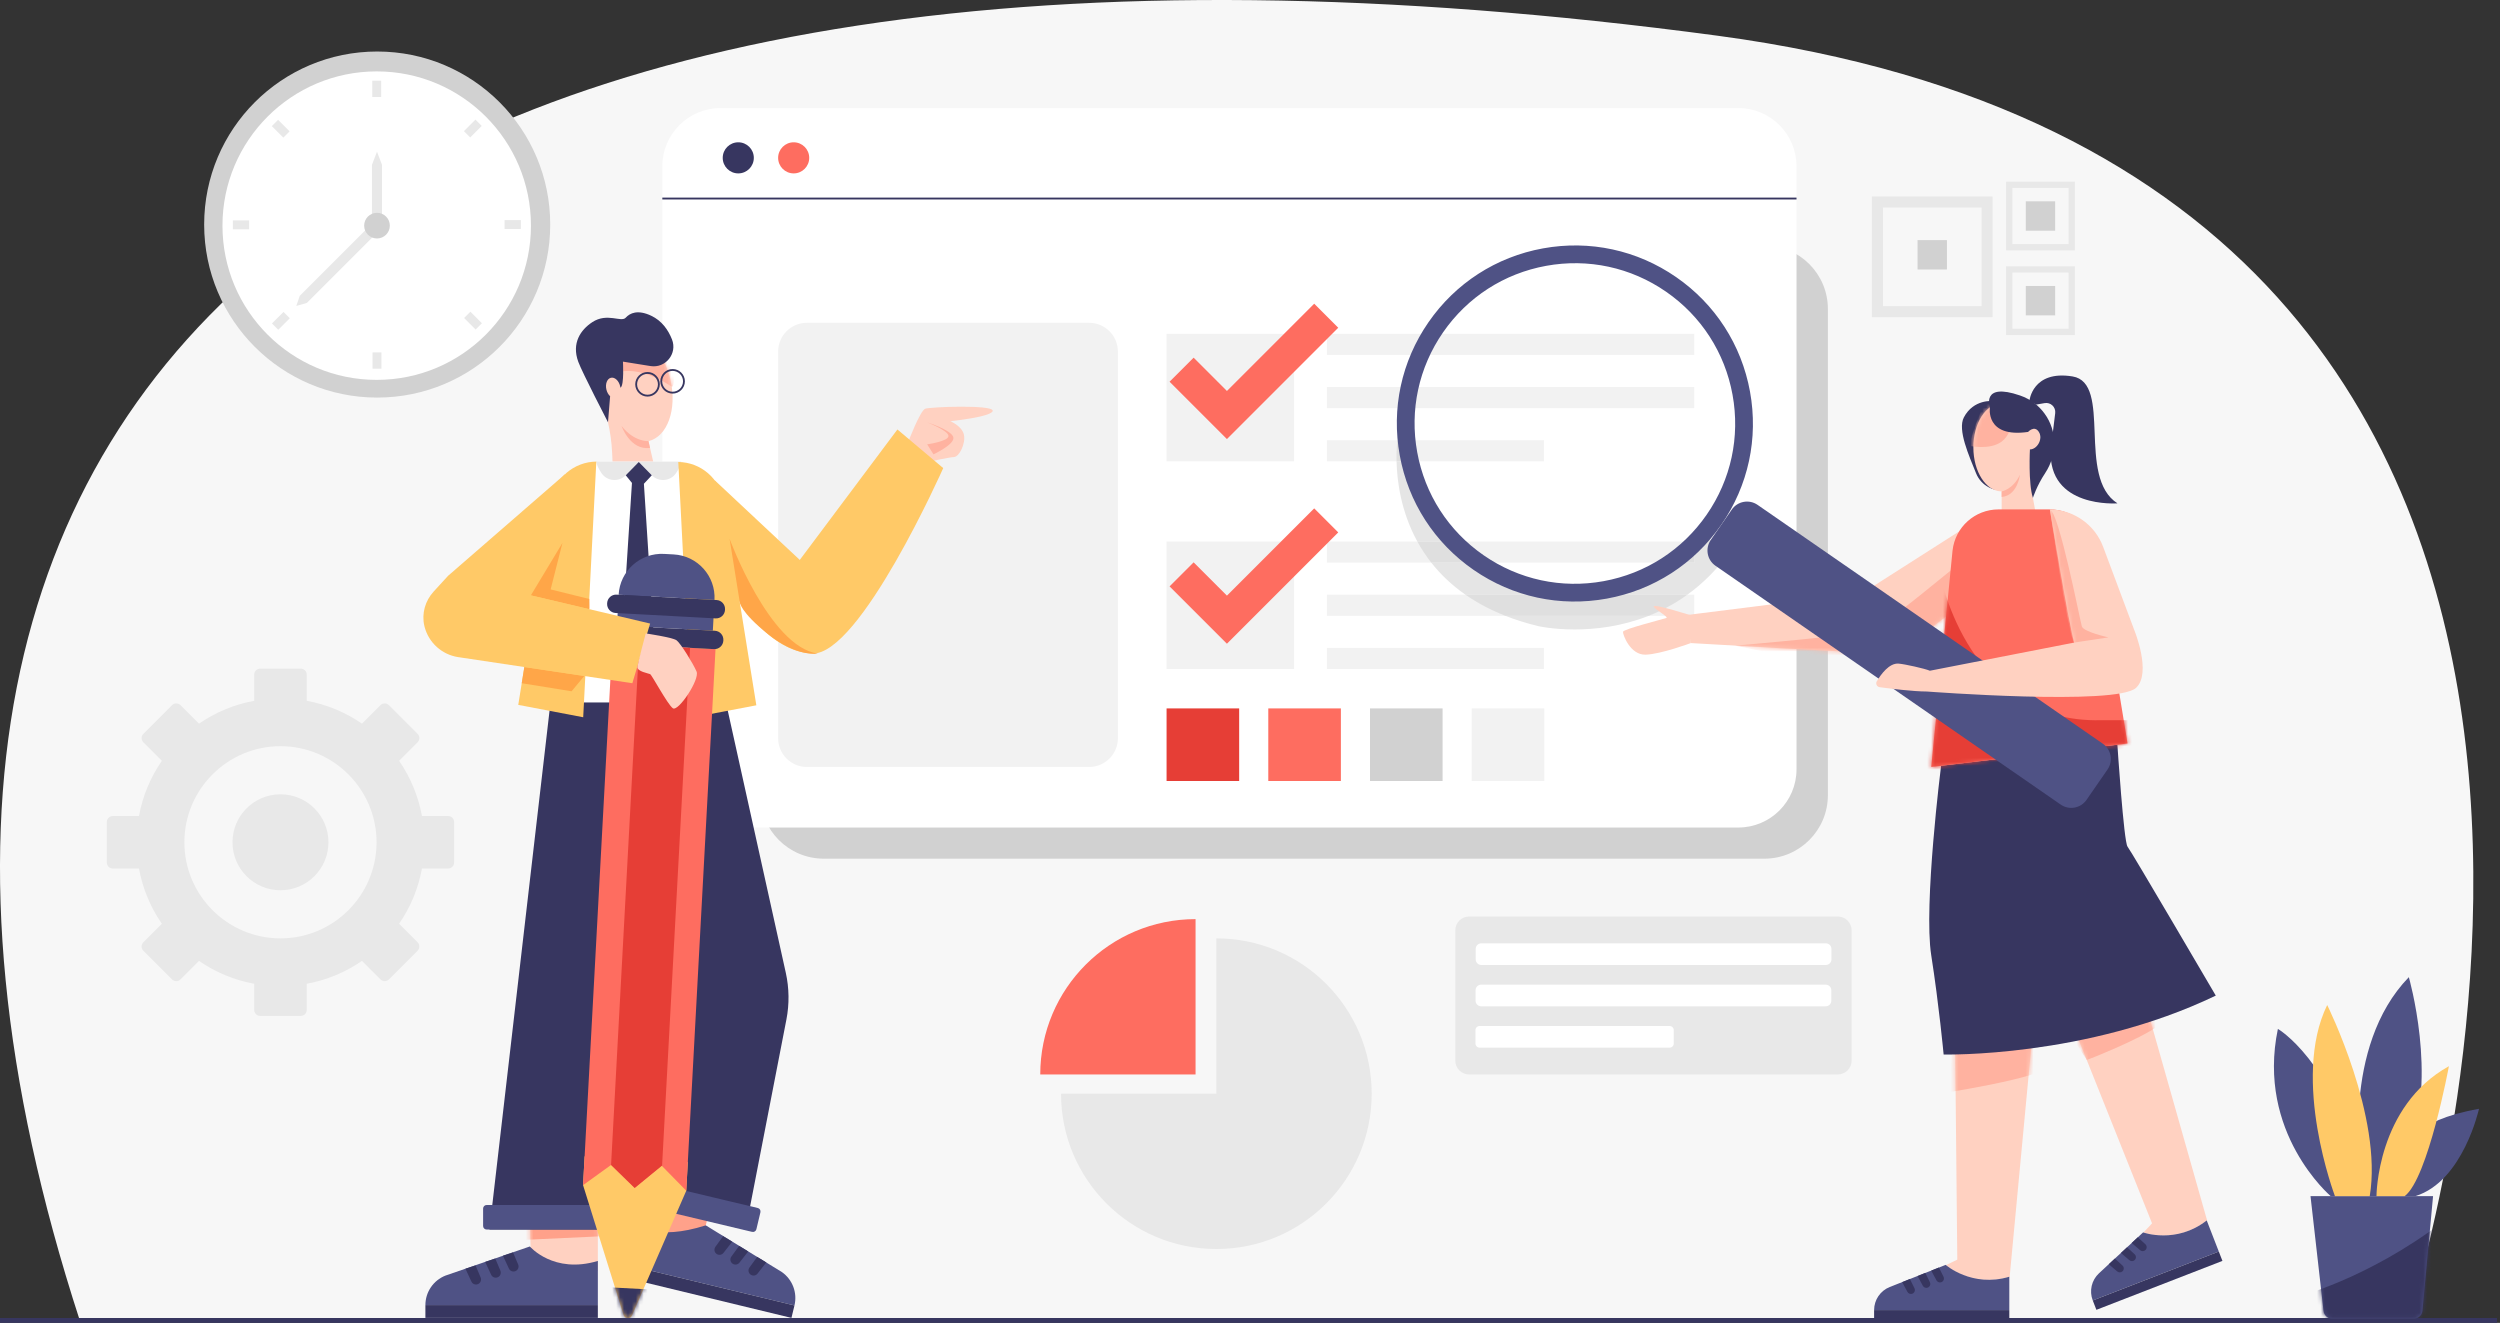<svg width="635" height="336" viewBox="0 0 635 336" fill="none" xmlns="http://www.w3.org/2000/svg">
<rect x="0" y="0" width="635" height="336" fill="#333333" stroke="none"/>
<path d="M20.265 335.384H611.529C611.529 335.384 708.209 45.591 436.353 9.084C99.208 -36.192 -59.401 90.137 20.265 335.384Z" fill="#F7F7F7"/>
<path d="M113.829 207.272H107.179C106.254 202.226 104.281 197.463 101.368 193.241L106.07 188.541C106.662 187.948 106.662 186.989 106.07 186.398L98.783 179.109C98.191 178.518 97.232 178.518 96.64 179.109L91.938 183.812C87.716 180.898 82.953 178.925 77.908 178.002V171.351C77.908 170.513 77.23 169.835 76.392 169.835H66.088C65.251 169.835 64.572 170.513 64.572 171.351V178.002C59.527 178.925 54.764 180.898 50.542 183.812L45.84 179.109C45.248 178.518 44.289 178.518 43.697 179.109L36.41 186.398C35.819 186.989 35.819 187.948 36.41 188.541L41.112 193.241C38.199 197.463 36.226 202.226 35.301 207.272H28.651C27.814 207.272 27.136 207.951 27.136 208.787V219.092C27.136 219.928 27.814 220.607 28.651 220.607H35.301C36.226 225.653 38.199 230.416 41.112 234.638L36.41 239.34C35.819 239.931 35.819 240.89 36.41 241.484L43.697 248.77C44.289 249.361 45.248 249.361 45.84 248.77L50.542 244.067C54.764 246.981 59.527 248.954 64.572 249.88V256.528C64.572 257.366 65.251 258.044 66.088 258.044H76.392C77.23 258.044 77.908 257.366 77.908 256.528V249.88C82.953 248.954 87.716 246.981 91.938 244.067L96.64 248.77C97.232 249.361 98.191 249.361 98.783 248.77L106.07 241.484C106.662 240.89 106.662 239.931 106.07 239.34L101.368 234.638C104.281 230.416 106.254 225.653 107.179 220.607H113.829C114.666 220.607 115.344 219.928 115.344 219.092V208.787C115.344 207.951 114.666 207.272 113.829 207.272ZM71.24 238.347C57.782 238.347 46.833 227.399 46.833 213.941C46.833 200.483 57.782 189.532 71.24 189.532C84.698 189.532 95.647 200.483 95.647 213.941C95.647 227.399 84.698 238.347 71.24 238.347Z" fill="#E8E8E8"/>
<path d="M83.425 213.94C83.425 220.669 77.97 226.125 71.24 226.125C64.511 226.125 59.055 220.669 59.055 213.94C59.055 207.209 64.511 201.754 71.24 201.754C77.97 201.754 83.425 207.209 83.425 213.94Z" fill="#E8E8E8"/>
<path d="M308.956 238.347V277.797H269.505C269.505 299.587 287.167 317.25 308.956 317.25C330.743 317.25 348.408 299.587 348.408 277.797C348.408 256.011 330.743 238.347 308.956 238.347Z" fill="#E8E8E8"/>
<path d="M303.674 233.458C281.885 233.458 264.224 251.122 264.224 272.909H303.674V233.458Z" fill="#FE6D60"/>
<path d="M448.144 218.106H209.248C200.333 218.106 193.106 210.878 193.106 201.963V78.486C193.106 69.569 200.333 62.343 209.248 62.343H448.144C457.058 62.343 464.284 69.569 464.284 78.486V201.963C464.284 210.878 457.058 218.106 448.144 218.106Z" fill="#D1D1D1"/>
<path d="M441.521 210.193H183.025C174.854 210.193 168.23 203.57 168.23 195.398V42.243C168.23 34.073 174.854 27.449 183.025 27.449H441.521C449.691 27.449 456.315 34.073 456.315 42.243V195.398C456.315 203.57 449.691 210.193 441.521 210.193Z" fill="white"/>
<path d="M456.315 50.665H168.23V50.19H456.315V50.665Z" fill="#373660"/>
<path d="M191.47 40.094C191.47 42.275 189.702 44.044 187.521 44.044C185.34 44.044 183.572 42.275 183.572 40.094C183.572 37.912 185.34 36.144 187.521 36.144C189.702 36.144 191.47 37.912 191.47 40.094Z" fill="#373660"/>
<path d="M205.543 40.094C205.543 42.275 203.775 44.044 201.594 44.044C199.413 44.044 197.646 42.275 197.646 40.094C197.646 37.912 199.413 36.144 201.594 36.144C203.775 36.144 205.543 37.912 205.543 40.094Z" fill="#FE6D60"/>
<path d="M219.617 40.094C219.617 42.275 217.848 44.044 215.667 44.044C213.487 44.044 211.719 42.275 211.719 40.094C211.719 37.912 213.487 36.144 215.667 36.144C217.848 36.144 219.617 37.912 219.617 40.094Z" fill="white"/>
<path d="M328.694 117.178H296.31V84.791H328.694V117.178Z" fill="#F2F2F2"/>
<path d="M430.343 90.154H337.034V84.793H430.343V90.154Z" fill="#F2F2F2"/>
<path d="M430.343 103.665H337.034V98.306H430.343V103.665Z" fill="#F2F2F2"/>
<path d="M392.164 117.176H337.036V111.815H392.164V117.176Z" fill="#F2F2F2"/>
<path d="M311.639 99.307L333.807 77.138L339.914 83.247L317.745 105.416L311.639 111.522L305.532 105.416L297.071 96.954L303.18 90.848L311.639 99.307Z" fill="#FE6D60"/>
<path d="M328.694 169.929H296.31V137.544H328.694V169.929Z" fill="#F2F2F2"/>
<path d="M430.343 142.906H337.034V137.545H430.343V142.906Z" fill="#F2F2F2"/>
<path d="M430.343 156.417H337.034V151.057H430.343V156.417Z" fill="#F2F2F2"/>
<path d="M392.164 169.928H337.036V164.567H392.164V169.928Z" fill="#F2F2F2"/>
<path d="M311.639 151.292L333.807 129.124L339.914 135.232L317.745 157.401L311.639 163.508L305.532 157.401L297.071 148.94L303.18 142.833L311.639 151.292Z" fill="#FE6D60"/>
<path d="M314.749 198.373H296.31V179.936H314.749V198.373Z" fill="#E63E36"/>
<path d="M340.584 198.373H322.145V179.936H340.584V198.373Z" fill="#FE6D60"/>
<path d="M366.415 198.374H347.979V179.937H366.415V198.374Z" fill="#D1D1D1"/>
<path d="M392.252 198.373H373.815V179.936H392.252V198.373Z" fill="#F2F2F2"/>
<path d="M276.642 194.808H204.954C200.918 194.808 197.646 191.534 197.646 187.499V89.302C197.646 85.265 200.918 81.994 204.954 81.994H276.642C280.677 81.994 283.948 85.265 283.948 89.302V187.499C283.948 191.534 280.677 194.808 276.642 194.808Z" fill="#F2F2F2"/>
<path d="M399.952 159.883C394.38 159.883 390.701 159.034 390.701 159.034C387.678 158.299 384.903 157.419 382.362 156.417H418.77C411.812 159.167 405.082 159.883 399.952 159.883ZM428.583 151.056H402.259C411.1 150.158 418.471 146.451 423.682 142.905H430.344V137.57C431.553 136.43 432.191 135.702 432.191 135.702L439.319 140.224C436.024 144.789 432.369 148.325 428.583 151.056Z" fill="#E5E5E5"/>
<path d="M430.343 142.906H423.678C426.634 140.896 428.895 138.937 430.343 137.571V142.906Z" fill="#DFDFDF"/>
<path d="M394.398 151.056H372.228C368.67 148.576 365.816 145.802 363.542 142.905H376.429C381.84 147.158 387.953 150.289 394.398 151.056ZM370.496 137.544H360.003C355.838 129.944 354.845 122.214 354.725 117.178H356.653C359.117 123.126 364.038 130.915 370.496 137.544ZM355.018 111.816H354.939C354.962 111.625 354.977 111.523 354.977 111.523C354.987 111.619 355.003 111.716 355.018 111.816Z" fill="#E5E5E5"/>
<path d="M356.652 117.176H354.725C354.658 114.455 354.852 112.521 354.938 111.815H355.017C355.248 113.304 355.804 115.131 356.652 117.176Z" fill="#DFDFDF"/>
<path d="M376.427 142.906H363.54C362.158 141.151 360.99 139.352 360.001 137.545H370.493C372.352 139.452 374.336 141.262 376.427 142.906Z" fill="#DFDFDF"/>
<path d="M418.769 156.418H382.359C378.466 154.884 375.113 153.067 372.229 151.057H394.396C394.942 151.122 395.488 151.17 396.034 151.2C396.776 151.242 397.509 151.261 398.231 151.261C399.604 151.261 400.947 151.19 402.257 151.057H428.581C425.356 153.384 422.036 155.126 418.769 156.418Z" fill="#DFDFDF"/>
<path d="M496.609 265.533L497.152 319.954L494.291 321.324C494.291 321.324 500.41 327.13 510.451 324.34L515.987 265.533H496.609Z" fill="#FFD1C1"/>
<mask id="mask0_2175_38828" style="mask-type:luminance" maskUnits="userSpaceOnUse" x="494" y="265" width="22" height="61">
<path d="M496.61 265.533L497.153 319.953L494.291 321.324C494.291 321.324 500.409 327.129 510.452 324.339L515.988 265.533H496.61Z" fill="white"/>
</mask>
<g mask="url(#mask0_2175_38828)">
<path d="M490.296 278.155C490.296 278.155 520.839 273.738 521.827 269.961L521.004 258.136L490.527 260.599L490.296 278.155Z" fill="#FFB2A0"/>
</g>
<path d="M510.366 324.288V332.763H476.024C476.024 330.172 477.604 327.842 480.013 326.89L494.205 321.273C494.205 321.273 500.879 327.143 510.366 324.288Z" fill="#4F5285"/>
<path d="M492.493 321.949L493.655 324.293C493.907 324.81 493.68 325.432 493.153 325.663C492.673 325.872 492.111 325.679 491.864 325.216L490.525 322.729L492.493 321.949Z" fill="#373660"/>
<path d="M489.032 323.326L490.19 325.669C490.447 326.186 490.218 326.809 489.691 327.04C489.211 327.249 488.65 327.056 488.399 326.593L487.062 324.106L489.032 323.326Z" fill="#373660"/>
<path d="M485.119 324.874L486.277 327.217C486.532 327.732 486.305 328.357 485.776 328.588C485.296 328.797 484.736 328.604 484.487 328.141L483.148 325.654L485.119 324.874Z" fill="#373660"/>
<path d="M510.366 332.762V335.31H476.024V332.762H510.366Z" fill="#373660"/>
<path d="M526.42 260.197L546.624 310.733L544.448 313.047C544.448 313.047 552.253 316.244 560.607 310.009L544.488 253.184L526.42 260.197Z" fill="#FFD1C1"/>
<mask id="mask1_2175_38828" style="mask-type:luminance" maskUnits="userSpaceOnUse" x="526" y="253" width="35" height="61">
<path d="M526.42 260.197L546.621 310.731L544.448 313.047C544.448 313.047 552.253 316.244 560.607 310.009L544.486 253.185L526.42 260.197Z" fill="white"/>
</mask>
<g mask="url(#mask1_2175_38828)">
<path d="M530.034 269.24C530.048 269.278 543.665 263.944 548.028 260.64L545.257 250.446L522.586 257.602L530.034 269.24Z" fill="#FFB2A0"/>
</g>
<path d="M560.509 309.991L563.574 317.891L531.561 330.318C530.622 327.902 531.253 325.162 533.157 323.4L544.35 313.029C544.35 313.029 552.696 316.087 560.509 309.991Z" fill="#4F5285"/>
<path d="M543 314.278L544.931 316.044C545.352 316.431 545.365 317.096 544.959 317.5C544.587 317.871 543.993 317.893 543.594 317.552L541.447 315.719L543 314.278Z" fill="#373660"/>
<path d="M540.273 316.815L542.198 318.581C542.624 318.97 542.637 319.632 542.229 320.039C541.856 320.408 541.265 320.43 540.864 320.091L538.717 318.255L540.273 316.815Z" fill="#373660"/>
<path d="M537.181 319.675L539.11 321.441C539.532 321.827 539.546 322.492 539.137 322.897C538.766 323.268 538.174 323.29 537.772 322.949L535.627 321.115L537.181 319.675Z" fill="#373660"/>
<path d="M563.574 317.891L564.497 320.268L532.483 332.695L531.561 330.318L563.574 317.891Z" fill="#373660"/>
<path d="M493.034 194.509C493.034 194.509 488.554 230.003 490.531 242.617C492.507 255.232 493.682 267.845 493.682 267.845C493.682 267.845 529.849 268.726 562.809 252.884C562.809 252.884 541.339 216.215 540.394 215.042C539.445 213.867 537.816 189.155 537.816 189.155L493.034 194.509Z" fill="#373660"/>
<path d="M506.164 101.87C506.164 101.87 501.289 101.31 498.82 106.017C497.154 109.199 500.147 115.786 501.918 120.206C503.206 123.425 506.706 125.24 510.045 124.306C510.293 124.237 510.528 124.157 510.743 124.063L506.164 101.87Z" fill="#373660"/>
<path d="M515.819 114.212C516.832 114.402 517.874 113.365 518.148 111.897C518.426 110.429 517.831 109.084 516.818 108.895C516.213 108.78 515.598 109.111 515.138 109.71C514.115 105.48 511.492 102.47 508.419 102.47C504.449 102.47 501.233 107.471 501.233 113.641C501.233 119.811 504.449 124.813 508.419 124.813V133.124L517.579 133.154L516.183 125.499C515.793 123.378 515.598 121.226 515.598 119.07V114.146C515.67 114.174 515.743 114.197 515.819 114.212Z" fill="#FFD1C1"/>
<mask id="mask2_2175_38828" style="mask-type:luminance" maskUnits="userSpaceOnUse" x="501" y="102" width="18" height="32">
<path d="M515.819 114.212C516.83 114.403 517.873 113.365 518.149 111.898C518.426 110.428 517.83 109.085 516.819 108.896C516.213 108.782 515.597 109.112 515.139 109.709C514.116 105.481 511.492 102.47 508.416 102.47C504.449 102.47 501.233 107.472 501.233 113.641C501.233 119.811 504.449 124.812 508.416 124.812V133.125L517.579 133.154L516.181 125.5C515.792 123.379 515.597 121.226 515.597 119.069V114.147C515.669 114.174 515.743 114.198 515.819 114.212Z" fill="white"/>
</mask>
<g mask="url(#mask2_2175_38828)">
<path d="M511.248 102.47C511.248 102.47 512.135 109.398 508.417 112.168C505.373 114.435 500.145 113.222 500.145 113.222C500.145 113.222 502.963 102.463 505.271 101.772C507.577 101.08 511.248 102.47 511.248 102.47Z" fill="#FFB2A0"/>
</g>
<path d="M508.417 124.813C508.417 124.813 511.28 124.381 513.072 120.574C513.072 120.574 512.492 125.892 508.417 126.228V124.813Z" fill="#FFB2A0"/>
<path d="M505.437 103.477C505.437 103.477 504.173 111.294 515.141 109.71C515.141 109.71 516.731 107.917 517.868 109.72C519.008 111.522 517.381 114.193 515.598 114.146C515.598 114.146 515.151 122.771 516.358 126.465C516.358 126.465 517.268 123.503 519.505 120.109C522.539 115.514 522.572 109.498 519.322 105.055C517.912 103.123 515.908 101.423 513.074 100.448C503.156 97.041 505.437 103.477 505.437 103.477Z" fill="#373660"/>
<path d="M515.462 101.85C515.462 101.85 516.213 93.947 526.419 95.612C536.626 97.277 527.389 121.212 537.836 127.851C537.836 127.851 520.127 129.213 520.884 114.229L522.022 104.938C522.21 103.402 520.86 102.121 519.335 102.39L517.189 102.767L515.462 101.85Z" fill="#373660"/>
<path d="M502.247 132.024L473.141 150.595L428.127 156.257L429.462 163.341C429.462 163.341 473.015 165.918 478.506 165.918C484.003 165.918 500.841 151.205 500.841 151.205L502.247 132.024Z" fill="#FFD1C1"/>
<mask id="mask3_2175_38828" style="mask-type:luminance" maskUnits="userSpaceOnUse" x="428" y="132" width="75" height="34">
<path d="M502.247 132.024L473.14 150.596L428.128 156.257L429.463 163.344C429.463 163.344 473.014 165.918 478.507 165.918C484.003 165.918 500.84 151.204 500.84 151.204L502.247 132.024Z" fill="white"/>
</mask>
<g mask="url(#mask3_2175_38828)">
<path d="M440.738 163.997C440.738 163.997 472.58 161.244 475.59 160.096C478.599 158.948 497.598 143.145 497.598 143.145L498.251 160.782C498.251 160.782 480.583 170.151 473.478 169.816C466.371 169.483 440.738 163.997 440.738 163.997Z" fill="#FFB2A0"/>
</g>
<path d="M429.46 156.281C429.46 156.281 420.968 153.614 420.153 153.931C419.344 154.248 423.943 156.685 423.269 156.957C422.593 157.226 412.311 159.799 412.239 160.475C412.167 161.151 414.062 166.411 417.988 166.287C421.913 166.161 429.46 163.342 429.46 163.342V156.281Z" fill="#FFD1C1"/>
<path d="M490.533 194.807L495.946 139.846C496.603 133.894 501.634 129.389 507.621 129.389H520.664C526.417 129.389 531.323 133.556 532.256 139.234L540.396 188.846L490.533 194.807Z" fill="#FE6D60"/>
<mask id="mask4_2175_38828" style="mask-type:luminance" maskUnits="userSpaceOnUse" x="490" y="129" width="51" height="66">
<path d="M490.532 194.807L495.945 139.847C496.603 133.893 501.633 129.388 507.621 129.388H520.661C526.415 129.388 531.322 133.556 532.254 139.234L540.394 188.846L490.532 194.807Z" fill="white"/>
</mask>
<g mask="url(#mask4_2175_38828)">
<path d="M492.946 146.483C492.946 146.483 500.167 183.826 533.672 182.93H541.368L543.151 190.861L489.097 197.397L492.946 146.483Z" fill="#E63E36"/>
</g>
<path d="M366.541 84.412C360.357 93.355 358.023 104.169 359.973 114.866C361.92 125.564 367.917 134.862 376.86 141.047C385.802 147.233 396.618 149.567 407.316 147.617C418.013 145.668 427.312 139.67 433.498 130.728C439.682 121.786 442.016 110.97 440.066 100.273C438.119 89.575 432.119 80.276 423.179 74.093C414.236 67.907 403.421 65.572 392.723 67.522C382.025 69.47 372.727 75.47 366.541 84.412ZM437.201 133.292C430.332 143.224 420.004 149.886 408.124 152.051C396.242 154.215 384.231 151.624 374.296 144.753C364.364 137.883 357.701 127.556 355.539 115.674C353.373 103.793 355.966 91.78 362.835 81.848C369.707 71.916 380.032 65.254 391.914 63.088C403.794 60.923 415.808 63.516 425.74 70.385C435.675 77.257 442.335 87.584 444.5 99.465C446.665 111.346 444.073 123.359 437.201 133.292Z" fill="#4F5285"/>
<path d="M535.311 195.454L529.974 203.169C528.496 205.31 525.561 205.845 523.42 204.364L435.73 143.704C433.588 142.223 433.055 139.289 434.536 137.148L439.873 129.433C441.35 127.293 444.286 126.759 446.427 128.239L534.117 188.9C536.259 190.38 536.792 193.315 535.311 195.454Z" fill="#4F5285"/>
<path d="M542.054 159.889L534.2 138.898C532.084 133.242 526.712 129.466 520.672 129.389H520.661C520.661 129.389 525.312 157.732 526.837 163.216L490.189 170.367C488.978 169.835 483.819 168.68 482.238 168.556C479.864 168.374 477.758 171.28 476.706 173.041C476.337 173.654 476.724 174.443 477.43 174.542C480.097 174.906 485.862 175.634 489.417 175.645C489.417 175.645 537.563 179.303 542.552 174.717C546.629 170.965 542.054 159.889 542.054 159.889Z" fill="#FFD1C1"/>
<mask id="mask5_2175_38828" style="mask-type:luminance" maskUnits="userSpaceOnUse" x="476" y="129" width="69" height="49">
<path d="M542.055 159.888L534.2 138.897C532.084 133.242 526.712 129.465 520.673 129.389H520.661C520.661 129.389 525.314 157.731 526.838 163.216L490.191 170.367C488.98 169.835 483.819 168.68 482.237 168.556C479.865 168.374 477.757 171.279 476.706 173.041C476.337 173.654 476.724 174.443 477.432 174.542C480.099 174.906 485.864 175.636 489.416 175.645C489.416 175.645 537.564 179.303 542.551 174.717C546.629 170.965 542.055 159.888 542.055 159.888Z" fill="white"/>
</mask>
<g mask="url(#mask5_2175_38828)">
<path d="M526.836 163.216L535.547 161.893C535.547 161.893 529.226 160.502 528.792 159.118C528.359 157.737 523.013 130.151 520.662 129.39C520.662 129.39 525.229 161.68 526.836 163.216Z" fill="#FFB2A0"/>
</g>
<path d="M230.657 112.323C230.657 112.323 233.702 104.308 235.002 103.821C236.301 103.333 252.067 102.765 252.147 104.308C252.228 105.852 241.403 106.989 241.403 106.989C241.403 106.989 244.347 108.218 244.834 110.408C245.322 112.597 243.697 116.009 242.316 116.09C240.934 116.171 236.413 117.178 236.413 117.178L230.657 112.323Z" fill="#FFD1C1"/>
<path d="M235.501 107.285C235.501 107.285 240.801 109.327 240.911 110.707C241.021 112.086 235.501 112.859 235.501 112.859L237.101 115.4C237.101 115.4 242.733 112.805 242.124 110.983C241.518 109.161 235.501 107.285 235.501 107.285Z" fill="#FFB2A0"/>
<path d="M134.583 307.122L134.871 322.8H151.854V307.122H134.583Z" fill="#FFD1C1"/>
<mask id="mask6_2175_38828" style="mask-type:luminance" maskUnits="userSpaceOnUse" x="134" y="307" width="18" height="16">
<path d="M134.583 307.122L134.871 322.8H151.854V307.122H134.583Z" fill="white"/>
</mask>
<g mask="url(#mask6_2175_38828)">
<path d="M132.38 314.961L153.228 313.993L153.461 306.197L133.101 305.963L132.38 314.961Z" fill="#FFA18A"/>
</g>
<path d="M181.18 303.29L177.501 318.532L160.922 314.852L164.321 299.544L181.18 303.29Z" fill="#FFA18A"/>
<path d="M179.261 311.238L198.605 323.108C201.305 325.011 202.569 328.372 201.793 331.585L159.217 321.29L161.687 311.074C161.687 311.074 166.574 315.298 179.261 311.238Z" fill="#4F5285"/>
<path d="M159.217 321.291L158.453 324.45L201.028 334.744L201.792 331.585L159.217 321.291Z" fill="#373660"/>
<path d="M151.853 320.275V331.493H108.051C108.051 328.188 110.069 325.22 113.142 324.002L134.583 316.601C134.583 316.601 140.604 323.678 151.853 320.275Z" fill="#4F5285"/>
<path d="M151.853 331.493V334.744H108.051V331.493H151.853Z" fill="#373660"/>
<path d="M183.672 313.993L181.712 316.689C181.281 317.282 181.433 318.116 182.046 318.518C182.605 318.887 183.353 318.763 183.765 318.235L185.981 315.397L183.672 313.993Z" fill="#373660"/>
<path d="M187.731 316.469L185.771 319.165C185.339 319.758 185.491 320.592 186.104 320.994C186.664 321.362 187.411 321.239 187.823 320.711L190.04 317.871L187.731 316.469Z" fill="#373660"/>
<path d="M192.321 319.255L190.36 321.953C189.929 322.547 190.081 323.38 190.694 323.782C191.253 324.151 192.001 324.027 192.413 323.499L194.629 320.659L192.321 319.255Z" fill="#373660"/>
<path d="M130.314 318.109L131.613 321.18C131.899 321.857 131.562 322.634 130.873 322.888C130.246 323.119 129.545 322.829 129.263 322.223L127.748 318.954L130.314 318.109Z" fill="#373660"/>
<path d="M125.801 319.675L127.1 322.747C127.385 323.421 127.049 324.198 126.36 324.452C125.732 324.683 125.032 324.393 124.75 323.787L123.234 320.52L125.801 319.675Z" fill="#373660"/>
<path d="M120.788 321.412L122.087 324.483C122.373 325.159 122.036 325.937 121.348 326.188C120.72 326.42 120.019 326.132 119.737 325.523L118.222 322.257L120.788 321.412Z" fill="#373660"/>
<path d="M184.38 178.373H139.833L124.316 312.304H155.485L163.016 194.475L174.258 250.696L161.38 305.55L189.384 312.304L199.75 258.948C200.511 255.029 200.458 250.994 199.595 247.096L184.38 178.373Z" fill="#373660"/>
<path d="M156.393 312.304H123.609C123.112 312.304 122.709 311.902 122.709 311.405V306.97C122.709 306.473 123.112 306.069 123.609 306.069H156.393C156.89 306.069 157.292 306.473 157.292 306.97V311.405C157.292 311.902 156.89 312.304 156.393 312.304Z" fill="#4F5285"/>
<path d="M191.038 312.896L159.144 305.307C158.661 305.192 158.363 304.707 158.478 304.224L159.505 299.91C159.619 299.425 160.104 299.128 160.587 299.243L192.481 306.832C192.964 306.947 193.263 307.432 193.148 307.915L192.121 312.229C192.006 312.712 191.521 313.011 191.038 312.896Z" fill="#4F5285"/>
<path d="M158.46 84.941C153.649 86.051 151.148 93.018 152.874 100.502L154.393 107.085C154.996 109.703 155.361 112.365 155.484 115.048L155.929 124.725L167.035 122.125L164.71 112.044C169.521 110.934 172.022 103.967 170.296 96.483C168.57 88.999 163.271 83.832 158.46 84.941Z" fill="#FFD1C1"/>
<mask id="mask7_2175_38828" style="mask-type:luminance" maskUnits="userSpaceOnUse" x="152" y="84" width="19" height="41">
<path d="M158.46 84.941C153.649 86.051 151.148 93.018 152.874 100.502L154.393 107.085C154.996 109.703 155.361 112.365 155.485 115.048L155.929 124.725L167.036 122.125L164.71 112.044C169.521 110.934 172.022 103.967 170.296 96.483C168.57 88.999 163.271 83.832 158.46 84.941Z" fill="white"/>
</mask>
<g mask="url(#mask7_2175_38828)">
<path d="M170.71 98.278C170.71 98.278 163.405 93.07 157.414 94.449L156.77 90.508L170.47 91.789C170.47 91.789 171.932 97.118 170.71 98.278Z" fill="#FFB2A0"/>
</g>
<path d="M164.71 112.044C164.71 112.044 161.113 112.32 157.876 108.204C157.876 108.204 160.069 114.49 165.106 113.758L164.71 112.044Z" fill="#FFB2A0"/>
<path d="M165.389 80.189C161.97 78.58 160.006 79.515 158.927 80.697C157.772 81.959 154.222 79.331 150.428 81.838C147.498 83.775 145.136 87.138 146.88 91.89C147.88 94.611 154.433 107.258 154.433 107.258L154.971 100.643C154.538 100.25 154.185 99.648 154.019 98.927C153.692 97.507 154.211 96.177 155.179 95.952C156.146 95.73 157.196 96.7 157.524 98.118C157.551 98.237 157.571 98.356 157.586 98.473C157.609 98.457 157.631 98.442 157.654 98.426C158.571 97.77 158.229 91.854 158.229 91.854L165.226 92.98C169.05 93.595 172.105 89.816 170.684 86.215C169.739 83.817 168.128 81.476 165.389 80.189Z" fill="#373660"/>
<path d="M136.395 178.372L145.081 124.014C145.705 120.114 149.07 117.242 153.02 117.242H171.591C175.572 117.242 178.953 120.156 179.542 124.093L187.657 178.372H136.395Z" fill="white"/>
<path d="M173.028 117.242H151.464C151.535 118.076 152.083 119.134 152.769 120.163C154.172 122.266 157.169 122.527 158.94 120.72L162.246 117.346L165.553 120.72C167.323 122.527 170.32 122.266 171.724 120.163C172.409 119.134 172.958 118.076 173.028 117.242Z" fill="#E8E8E8"/>
<path d="M163.551 122.877L165.553 120.721L162.246 117.346L158.94 120.721L160.516 122.662L157.924 162.847L162.026 168.298L166.129 162.847L163.551 122.877Z" fill="#373660"/>
<path d="M151.464 117.242L148.134 182.183L131.637 179.039L139.978 127.135C140.886 121.48 145.737 117.303 151.464 117.242Z" fill="#FFC967"/>
<path d="M172.283 117.346L175.613 182.286L192.11 179.145L183.769 127.238C182.86 121.586 178.01 117.407 172.283 117.346Z" fill="#FFC967"/>
<path d="M143.503 120.465L113.818 146.251L129.378 160.888L145.587 145.745L143.503 120.465Z" fill="#FFC967"/>
<path d="M134.837 151.22L142.862 137.904L139.862 149.713L149.674 152.141C149.674 152.141 149.805 154.759 149.674 154.73C149.543 154.698 134.837 151.22 134.837 151.22Z" fill="#FFA648"/>
<path d="M133.182 169.428L148.397 171.708L145.184 175.588L132.521 173.539L133.182 169.428Z" fill="#FFA648"/>
<path d="M164.469 94.966C163.009 94.966 161.822 96.155 161.822 97.615C161.822 99.073 163.009 100.262 164.469 100.262C165.929 100.262 167.116 99.073 167.116 97.615C167.116 96.155 165.929 94.966 164.469 94.966ZM164.469 100.736C162.748 100.736 161.348 99.334 161.348 97.615C161.348 95.894 162.748 94.492 164.469 94.492C166.19 94.492 167.59 95.894 167.59 97.615C167.59 99.334 166.19 100.736 164.469 100.736Z" fill="#373660"/>
<path d="M170.843 94.207C169.383 94.207 168.195 95.395 168.195 96.853C168.195 98.314 169.383 99.502 170.843 99.502C172.302 99.502 173.49 98.314 173.49 96.853C173.49 95.395 172.302 94.207 170.843 94.207ZM170.843 99.974C169.122 99.974 167.722 98.574 167.722 96.853C167.722 95.132 169.122 93.733 170.843 93.733C172.563 93.733 173.963 95.132 173.963 96.853C173.963 98.574 172.563 99.974 170.843 99.974Z" fill="#373660"/>
<path d="M181.469 121.925L203.143 142.222L227.943 109.085L239.579 118.896C239.579 118.896 218.397 166.586 206.273 166C194.147 165.413 185.932 149.713 185.932 149.713L181.469 121.925Z" fill="#FFC967"/>
<path d="M187.895 152.914L185.316 136.863C185.316 136.863 195.418 164.249 207.691 166.004C207.691 166.004 202.455 166.972 195.185 161.167C187.915 155.363 187.895 152.914 187.895 152.914Z" fill="#FFA648"/>
<path d="M168.691 140.692L171.111 140.823C177.166 141.151 181.81 146.325 181.483 152.38L157.135 151.063C157.462 145.008 162.636 140.364 168.691 140.692Z" fill="#4F5285"/>
<path d="M156.912 155.188L181.26 156.503L181.061 160.185L156.713 158.871L156.912 155.188Z" fill="#4F5285"/>
<path d="M174.312 302.447L160.523 334.135C160.102 335.101 158.707 335.025 158.393 334.018L148.097 301.029L148.492 293.714L174.707 295.129L174.312 302.447Z" fill="#FFC967"/>
<mask id="mask8_2175_38828" style="mask-type:luminance" maskUnits="userSpaceOnUse" x="148" y="293" width="27" height="42">
<path d="M174.312 302.447L160.523 334.135C160.102 335.101 158.707 335.025 158.393 334.018L148.097 301.029L148.492 293.714L174.707 295.129L174.312 302.447Z" fill="white"/>
</mask>
<g mask="url(#mask8_2175_38828)">
<path d="M155.119 326.993L164.815 327.516L164.341 336.288L154.646 335.764L155.119 326.993Z" fill="#373660"/>
</g>
<path d="M155.213 295.895L161.205 301.739L168.03 296.044L174.312 302.447L181.743 164.901L155.527 163.485L148.097 301.029L155.213 295.895Z" fill="#FE6D60"/>
<path d="M156.184 158.841L181.59 160.214C182.843 160.282 183.803 161.353 183.735 162.605L183.728 162.735C183.661 163.987 182.591 164.946 181.339 164.878L155.932 163.506C154.68 163.438 153.719 162.369 153.787 161.117L153.794 160.987C153.862 159.736 154.932 158.774 156.184 158.841Z" fill="#373660"/>
<path d="M156.606 151.036L182.012 152.409C183.265 152.476 184.225 153.546 184.157 154.797L184.15 154.928C184.083 156.179 183.013 157.141 181.76 157.073L156.354 155.701C155.102 155.633 154.141 154.561 154.209 153.31L154.216 153.18C154.284 151.928 155.354 150.969 156.606 151.036Z" fill="#373660"/>
<path d="M155.213 295.895L162.346 163.854L175.275 164.553L168.171 296.053L161.205 301.739L155.213 295.895Z" fill="#E63E36"/>
<path d="M113.818 146.25L165.13 158.383L160.616 173.54L116.308 166.898C112.248 166.251 108.945 163.281 107.87 159.313C107.837 159.19 107.806 159.066 107.778 158.942C107.06 155.849 107.998 152.6 110.145 150.259L113.818 146.25Z" fill="#FFC967"/>
<path d="M164.017 160.888C164.017 160.888 170.819 161.89 171.843 162.632C172.867 163.373 176.066 168.55 176.929 170.572C177.792 172.594 172.27 180.86 170.91 179.9C169.55 178.943 165.583 171.428 165.13 171.226C164.676 171.021 161.824 170.556 161.925 169.428C162.026 168.298 164.017 160.888 164.017 160.888Z" fill="#FFD1C1"/>
<path d="M139.758 57.036C139.758 81.309 120.08 100.986 95.807 100.986C71.534 100.986 51.857 81.309 51.857 57.036C51.857 32.762 71.534 13.085 95.807 13.085C120.08 13.085 139.758 32.762 139.758 57.036Z" fill="#D1D1D1"/>
<path d="M134.861 57.313C134.861 78.949 117.321 96.489 95.684 96.489C74.046 96.489 56.506 78.949 56.506 57.313C56.506 35.674 74.046 18.134 95.684 18.134C117.321 18.134 134.861 35.674 134.861 57.313Z" fill="white"/>
<path d="M97.033 56.791H94.48V41.862L95.756 38.525L97.033 41.862V56.791Z" fill="#E8E8E8"/>
<path d="M94.938 56.34L96.743 58.144L77.944 76.943L75.264 77.707L76.139 75.138L94.938 56.34Z" fill="#E8E8E8"/>
<path d="M99.017 57.313C99.017 59.112 97.557 60.573 95.756 60.573C93.955 60.573 92.495 59.112 92.495 57.313C92.495 55.511 93.955 54.05 95.756 54.05C97.557 54.05 99.017 55.511 99.017 57.313Z" fill="#D1D1D1"/>
<path d="M96.815 24.634H94.552V20.495H96.815V24.634Z" fill="#E8E8E8"/>
<path d="M96.888 93.645H94.625V89.507H96.888V93.645Z" fill="#E8E8E8"/>
<path d="M119.431 34.908L117.831 33.309L120.757 30.381L122.357 31.983L119.431 34.908Z" fill="#E8E8E8"/>
<path d="M70.683 83.757L69.084 82.157L72.01 79.232L73.609 80.832L70.683 83.757Z" fill="#E8E8E8"/>
<path d="M63.283 55.976V58.238H59.145V55.976H63.283Z" fill="#E8E8E8"/>
<path d="M132.295 55.902V58.165H128.157V55.902H132.295Z" fill="#E8E8E8"/>
<path d="M73.558 33.36L71.958 34.96L69.032 32.032L70.631 30.433L73.558 33.36Z" fill="#E8E8E8"/>
<path d="M122.408 82.108L120.808 83.707L117.882 80.78L119.482 79.18L122.408 82.108Z" fill="#E8E8E8"/>
<path d="M475.458 80.564V49.901H506.121V80.564H475.458Z" fill="#E8E8E8"/>
<path d="M503.312 77.757H478.266V52.708H503.312V77.757Z" fill="#F7F7F7"/>
<path d="M509.55 63.601V46.137H527.014V63.601H509.55Z" fill="#E8E8E8"/>
<path d="M525.414 62.002H511.148V47.737H525.414V62.002Z" fill="#F7F7F7"/>
<path d="M509.55 85.101V67.637H527.014V85.101H509.55Z" fill="#E8E8E8"/>
<path d="M525.414 83.502H511.148V69.237H525.414V83.502Z" fill="#F7F7F7"/>
<path d="M494.519 68.451H487.055V60.988H494.519V68.451Z" fill="#D1D1D1"/>
<path d="M522.011 58.602H514.548V51.139H522.011V58.602Z" fill="#D1D1D1"/>
<path d="M522.011 80.102H514.548V72.638H522.011V80.102Z" fill="#D1D1D1"/>
<path d="M466.801 272.909H373.151C371.214 272.909 369.644 271.338 369.644 269.402V236.303C369.644 234.366 371.214 232.796 373.151 232.796H466.801C468.742 232.796 470.309 234.366 470.309 236.303V269.402C470.309 271.338 468.742 272.909 466.801 272.909Z" fill="#E8E8E8"/>
<path d="M463.763 245.108H376.254C375.467 245.108 374.829 244.467 374.829 243.681V241.028C374.829 240.239 375.467 239.601 376.254 239.601H463.763C464.548 239.601 465.189 240.239 465.189 241.028V243.681C465.189 244.467 464.548 245.108 463.763 245.108Z" fill="white"/>
<path d="M463.728 255.605H376.224C375.434 255.605 374.796 254.967 374.796 254.18V251.527C374.796 250.739 375.434 250.101 376.224 250.101H463.728C464.518 250.101 465.156 250.739 465.156 251.527V254.18C465.156 254.967 464.518 255.605 463.728 255.605Z" fill="white"/>
<path d="M424.074 266.104H375.83C375.242 266.104 374.766 265.627 374.766 265.039V261.664C374.766 261.075 375.242 260.599 375.83 260.599H424.074C424.659 260.599 425.135 261.075 425.135 261.664V265.039C425.135 265.627 424.659 266.104 424.074 266.104Z" fill="white"/>
<path d="M634.251 336H0V334.769H634.251V336Z" fill="#373660"/>
<path d="M613.099 334.944H592.375C591.25 334.944 590.301 334.099 590.176 332.98L586.868 303.816H617.998L615.302 332.936C615.196 334.075 614.24 334.944 613.099 334.944Z" fill="#4F5285"/>
<mask id="mask9_2175_38828" style="mask-type:luminance" maskUnits="userSpaceOnUse" x="586" y="303" width="32" height="32">
<path d="M613.097 334.944H592.373C591.247 334.944 590.301 334.099 590.175 332.98L586.868 303.815H617.997L615.301 332.935C615.195 334.074 614.24 334.944 613.097 334.944Z" fill="white"/>
</mask>
<g mask="url(#mask9_2175_38828)">
<path d="M583.178 329.473C583.178 329.473 601.057 325.072 620.426 310.387V336.991H582.327L583.178 329.473Z" fill="#373660"/>
</g>
<path d="M591.997 303.815C591.997 303.815 573.073 287.74 578.584 261.341C578.584 261.341 592.184 269.146 599.715 297.441C599.715 297.441 594.571 266.023 611.843 248.2C611.843 248.2 619.194 273.741 611.843 291.377C611.843 291.377 612.026 284.763 629.665 281.64C629.665 281.64 625.623 300.084 613.495 303.815H591.997Z" fill="#4F5285"/>
<path d="M593.076 303.815C593.076 303.815 581.852 274.219 591.109 255.279C591.109 255.279 605.283 283.743 601.914 303.815H593.076Z" fill="#FFC967"/>
<path d="M603.625 303.815C603.625 303.815 603.664 280.983 622.023 270.815C622.023 270.815 616.742 299.306 610.794 303.815H603.625Z" fill="#FFC967"/>
</svg>
